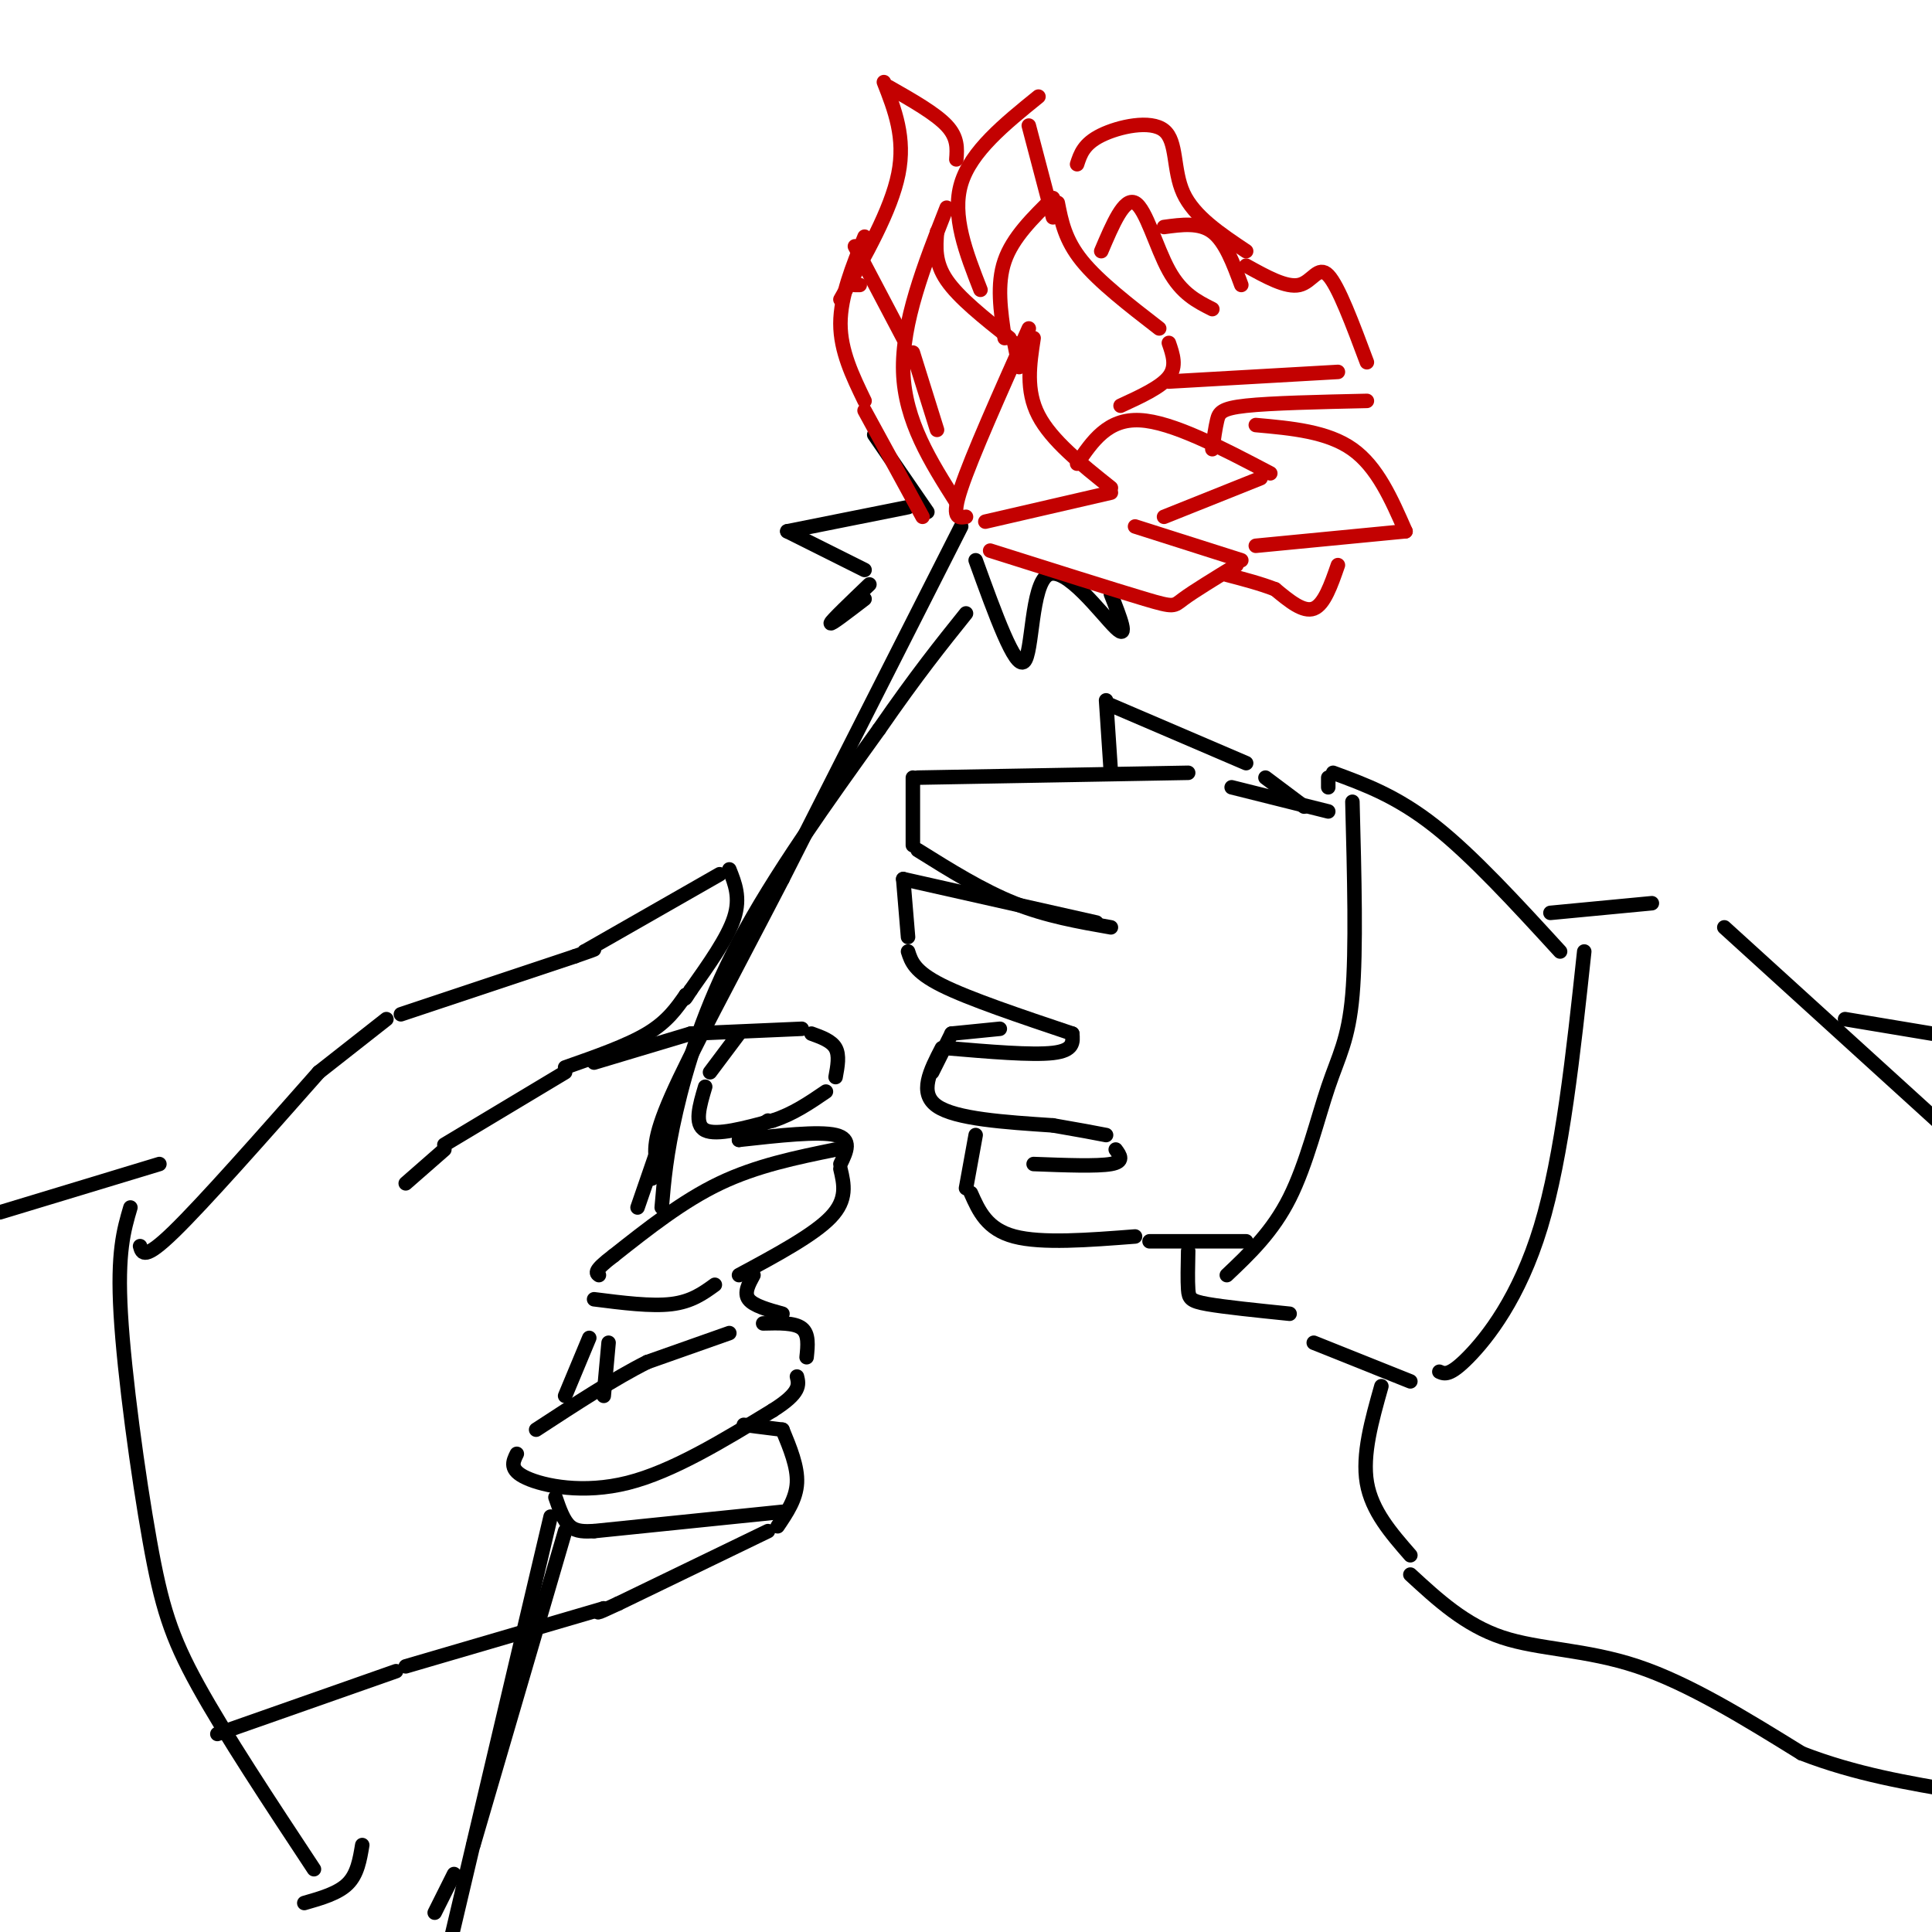 <svg viewBox='0 0 400 400' version='1.1' xmlns='http://www.w3.org/2000/svg' xmlns:xlink='http://www.w3.org/1999/xlink'><g fill='none' stroke='rgb(0,0,0)' stroke-width='3' stroke-linecap='round' stroke-linejoin='round'><path d='M0,251c0.000,0.000 33.000,-10.000 33,-10'/><path d='M27,250c-1.369,4.649 -2.738,9.298 -2,22c0.738,12.702 3.583,33.458 6,47c2.417,13.542 4.405,19.869 10,30c5.595,10.131 14.798,24.065 24,38'/><path d='M75,382c-0.500,3.000 -1.000,6.000 -3,8c-2.000,2.000 -5.500,3.000 -9,4'/><path d='M29,258c0.417,1.500 0.833,3.000 7,-3c6.167,-6.000 18.083,-19.500 30,-33'/><path d='M66,222c0.000,0.000 14.000,-11.000 14,-11'/><path d='M83,210c0.000,0.000 36.000,-12.000 36,-12'/><path d='M119,198c6.333,-2.167 4.167,-1.583 2,-1'/><path d='M121,197c0.000,0.000 28.000,-16.000 28,-16'/><path d='M151,180c1.167,2.917 2.333,5.833 1,10c-1.333,4.167 -5.167,9.583 -9,15'/><path d='M143,205c-1.667,2.667 -1.333,1.833 -1,1'/><path d='M142,206c-1.917,2.750 -3.833,5.500 -8,8c-4.167,2.500 -10.583,4.750 -17,7'/><path d='M117,222c0.000,0.000 -25.000,15.000 -25,15'/><path d='M92,238c0.000,0.000 -8.000,7.000 -8,7'/><path d='M123,220c0.000,0.000 20.000,-6.000 20,-6'/><path d='M143,214c0.000,0.000 23.000,-1.000 23,-1'/><path d='M153,214c0.000,0.000 -6.000,8.000 -6,8'/><path d='M146,225c-1.167,3.917 -2.333,7.833 0,9c2.333,1.167 8.167,-0.417 14,-2'/><path d='M160,232c4.167,-1.333 7.583,-3.667 11,-6'/><path d='M173,223c0.417,-2.250 0.833,-4.500 0,-6c-0.833,-1.500 -2.917,-2.250 -5,-3'/><path d='M173,238c-8.167,1.667 -16.333,3.333 -24,7c-7.667,3.667 -14.833,9.333 -22,15'/><path d='M127,260c-4.167,3.167 -3.583,3.583 -3,4'/><path d='M123,269c5.917,0.750 11.833,1.500 16,1c4.167,-0.500 6.583,-2.250 9,-4'/><path d='M153,264c7.750,-4.167 15.500,-8.333 19,-12c3.500,-3.667 2.750,-6.833 2,-10'/><path d='M174,241c1.250,-2.583 2.500,-5.167 -1,-6c-3.500,-0.833 -11.750,0.083 -20,1'/><path d='M153,236c0.000,0.000 6.000,-4.000 6,-4'/><path d='M151,276c0.000,0.000 -17.000,6.000 -17,6'/><path d='M134,282c-6.667,3.333 -14.833,8.667 -23,14'/><path d='M107,301c-0.822,1.667 -1.644,3.333 2,5c3.644,1.667 11.756,3.333 21,1c9.244,-2.333 19.622,-8.667 30,-15'/><path d='M160,292c5.833,-3.667 5.417,-5.333 5,-7'/><path d='M167,281c0.250,-2.417 0.500,-4.833 -1,-6c-1.500,-1.167 -4.750,-1.083 -8,-1'/><path d='M162,272c-3.000,-0.833 -6.000,-1.667 -7,-3c-1.000,-1.333 0.000,-3.167 1,-5'/><path d='M115,310c0.833,2.417 1.667,4.833 3,6c1.333,1.167 3.167,1.083 5,1'/><path d='M123,317c0.000,0.000 39.000,-4.000 39,-4'/><path d='M154,295c0.000,0.000 8.000,1.000 8,1'/><path d='M162,296c1.583,3.833 3.167,7.667 3,11c-0.167,3.333 -2.083,6.167 -4,9'/><path d='M159,317c0.000,0.000 -31.000,15.000 -31,15'/><path d='M128,332c-5.667,2.667 -4.333,1.833 -3,1'/><path d='M125,333c0.000,0.000 -41.000,12.000 -41,12'/><path d='M82,346c0.000,0.000 -37.000,13.000 -37,13'/><path d='M132,250c0.000,0.000 10.000,-29.000 10,-29'/><path d='M199,109c0.000,0.000 -37.000,73.000 -37,73'/><path d='M162,182c-10.733,20.733 -19.067,36.067 -23,45c-3.933,8.933 -3.467,11.467 -3,14'/><path d='M136,241c-0.667,2.833 -0.833,2.917 -1,3'/><path d='M137,250c0.467,-5.533 0.933,-11.067 3,-20c2.067,-8.933 5.733,-21.267 13,-35c7.267,-13.733 18.133,-28.867 29,-44'/><path d='M182,151c7.833,-11.333 12.917,-17.667 18,-24'/><path d='M122,277c0.000,0.000 -5.000,12.000 -5,12'/><path d='M126,278c0.000,0.000 -1.000,11.000 -1,11'/><path d='M114,314c0.000,0.000 -21.000,89.000 -21,89'/><path d='M117,317c0.000,0.000 -19.000,65.000 -19,65'/><path d='M94,388c0.000,0.000 -4.000,8.000 -4,8'/><path d='M188,105c0.000,0.000 -25.000,5.000 -25,5'/><path d='M163,110c0.000,0.000 16.000,8.000 16,8'/><path d='M179,124c-3.583,2.750 -7.167,5.500 -7,5c0.167,-0.500 4.083,-4.250 8,-8'/><path d='M202,116c4.083,11.280 8.167,22.560 10,21c1.833,-1.560 1.417,-15.958 5,-18c3.583,-2.042 11.167,8.274 14,11c2.833,2.726 0.917,-2.137 -1,-7'/><path d='M192,106c0.000,0.000 -11.000,-16.000 -11,-16'/></g>
<g fill='none' stroke='rgb(195,1,1)' stroke-width='3' stroke-linecap='round' stroke-linejoin='round'><path d='M178,59c0.000,0.000 -1.000,0.000 -1,0'/><path d='M179,49c-2.500,6.167 -5.000,12.333 -5,18c0.000,5.667 2.500,10.833 5,16'/><path d='M179,85c0.000,0.000 12.000,22.000 12,22'/><path d='M177,51c0.000,0.000 10.000,19.000 10,19'/><path d='M189,73c0.000,0.000 5.000,16.000 5,16'/><path d='M198,104c-5.333,-8.417 -10.667,-16.833 -11,-27c-0.333,-10.167 4.333,-22.083 9,-34'/><path d='M194,48c-0.250,3.167 -0.500,6.333 2,10c2.500,3.667 7.750,7.833 13,12'/><path d='M210,71c0.000,0.000 1.000,5.000 1,5'/><path d='M200,107c-1.583,0.250 -3.167,0.500 -1,-6c2.167,-6.500 8.083,-19.750 14,-33'/><path d='M214,70c-0.833,5.417 -1.667,10.833 1,16c2.667,5.167 8.833,10.083 15,15'/><path d='M230,102c0.000,0.000 -26.000,6.000 -26,6'/><path d='M205,114c12.867,4.067 25.733,8.133 32,10c6.267,1.867 5.933,1.533 8,0c2.067,-1.533 6.533,-4.267 11,-7'/><path d='M257,116c0.000,0.000 -22.000,-7.000 -22,-7'/><path d='M174,62c5.250,-9.250 10.500,-18.500 12,-26c1.500,-7.500 -0.750,-13.250 -3,-19'/><path d='M184,18c4.833,2.750 9.667,5.500 12,8c2.333,2.500 2.167,4.750 2,7'/><path d='M203,60c-3.000,-7.667 -6.000,-15.333 -4,-22c2.000,-6.667 9.000,-12.333 16,-18'/><path d='M213,26c0.000,0.000 5.000,19.000 5,19'/><path d='M208,70c-0.833,-5.583 -1.667,-11.167 0,-16c1.667,-4.833 5.833,-8.917 10,-13'/><path d='M219,42c0.750,3.833 1.500,7.667 5,12c3.500,4.333 9.750,9.167 16,14'/><path d='M242,71c0.833,2.417 1.667,4.833 0,7c-1.667,2.167 -5.833,4.083 -10,6'/><path d='M228,52c2.378,-5.600 4.756,-11.200 7,-10c2.244,1.200 4.356,9.200 7,14c2.644,4.800 5.822,6.400 9,8'/><path d='M223,34c0.685,-2.107 1.369,-4.214 5,-6c3.631,-1.786 10.208,-3.250 13,-1c2.792,2.250 1.798,8.214 4,13c2.202,4.786 7.601,8.393 13,12'/><path d='M241,47c3.667,-0.500 7.333,-1.000 10,1c2.667,2.000 4.333,6.500 6,11'/><path d='M258,55c4.156,2.311 8.311,4.622 11,4c2.689,-0.622 3.911,-4.178 6,-2c2.089,2.178 5.044,10.089 8,18'/><path d='M242,79c0.000,0.000 35.000,-2.000 35,-2'/><path d='M283,83c-9.911,0.222 -19.822,0.444 -25,1c-5.178,0.556 -5.622,1.444 -6,3c-0.378,1.556 -0.689,3.778 -1,6'/><path d='M223,96c3.167,-4.667 6.333,-9.333 13,-9c6.667,0.333 16.833,5.667 27,11'/><path d='M261,99c0.000,0.000 -20.000,8.000 -20,8'/><path d='M260,88c7.417,0.667 14.833,1.333 20,5c5.167,3.667 8.083,10.333 11,17'/><path d='M291,110c0.000,0.000 -31.000,3.000 -31,3'/><path d='M277,117c-1.417,4.083 -2.833,8.167 -5,9c-2.167,0.833 -5.083,-1.583 -8,-4'/><path d='M264,122c-3.000,-1.167 -6.500,-2.083 -10,-3'/></g>
<g fill='none' stroke='rgb(0,0,0)' stroke-width='3' stroke-linecap='round' stroke-linejoin='round'><path d='M275,168c0.000,0.000 -20.000,-5.000 -20,-5'/><path d='M246,160c0.000,0.000 -56.000,1.000 -56,1'/><path d='M189,161c0.000,0.000 0.000,14.000 0,14'/><path d='M190,176c6.667,4.167 13.333,8.333 20,11c6.667,2.667 13.333,3.833 20,5'/><path d='M227,191c0.000,0.000 -40.000,-9.000 -40,-9'/><path d='M187,182c0.000,0.000 1.000,12.000 1,12'/><path d='M188,197c0.667,2.083 1.333,4.167 7,7c5.667,2.833 16.333,6.417 27,10'/><path d='M222,214c0.167,1.750 0.333,3.500 -4,4c-4.333,0.500 -13.167,-0.250 -22,-1'/><path d='M195,217c-2.417,4.667 -4.833,9.333 -1,12c3.833,2.667 13.917,3.333 24,4'/><path d='M218,233c5.833,1.000 8.417,1.500 11,2'/><path d='M231,238c0.917,1.250 1.833,2.500 -1,3c-2.833,0.500 -9.417,0.250 -16,0'/><path d='M202,235c0.000,0.000 -2.000,11.000 -2,11'/><path d='M201,247c1.667,3.750 3.333,7.500 9,9c5.667,1.500 15.333,0.750 25,0'/><path d='M193,222c0.000,0.000 4.000,-8.000 4,-8'/><path d='M197,214c0.000,0.000 10.000,-1.000 10,-1'/><path d='M238,257c0.000,0.000 20.000,0.000 20,0'/><path d='M280,166c0.405,15.345 0.810,30.690 0,40c-0.810,9.310 -2.833,12.583 -5,19c-2.167,6.417 -4.476,15.976 -8,23c-3.524,7.024 -8.262,11.512 -13,16'/><path d='M246,259c-0.067,3.089 -0.133,6.178 0,8c0.133,1.822 0.467,2.378 4,3c3.533,0.622 10.267,1.311 17,2'/><path d='M275,163c0.000,0.000 0.000,-2.000 0,-2'/><path d='M276,160c6.583,2.417 13.167,4.833 21,11c7.833,6.167 16.917,16.083 26,26'/><path d='M328,197c-2.267,21.133 -4.533,42.267 -9,57c-4.467,14.733 -11.133,23.067 -15,27c-3.867,3.933 -4.933,3.467 -6,3'/><path d='M272,278c0.000,0.000 20.000,8.000 20,8'/><path d='M286,287c-2.000,7.083 -4.000,14.167 -3,20c1.000,5.833 5.000,10.417 9,15'/><path d='M292,326c5.667,5.222 11.333,10.444 19,13c7.667,2.556 17.333,2.444 28,6c10.667,3.556 22.333,10.778 34,18'/><path d='M373,363c11.167,4.333 22.083,6.167 33,8'/><path d='M321,189c0.000,0.000 21.000,-2.000 21,-2'/><path d='M357,192c0.000,0.000 44.000,40.000 44,40'/><path d='M382,211c0.000,0.000 18.000,3.000 18,3'/><path d='M270,167c0.000,0.000 -8.000,-6.000 -8,-6'/><path d='M258,158c0.000,0.000 -28.000,-12.000 -28,-12'/><path d='M229,145c0.000,0.000 1.000,15.000 1,15'/></g>
</svg>